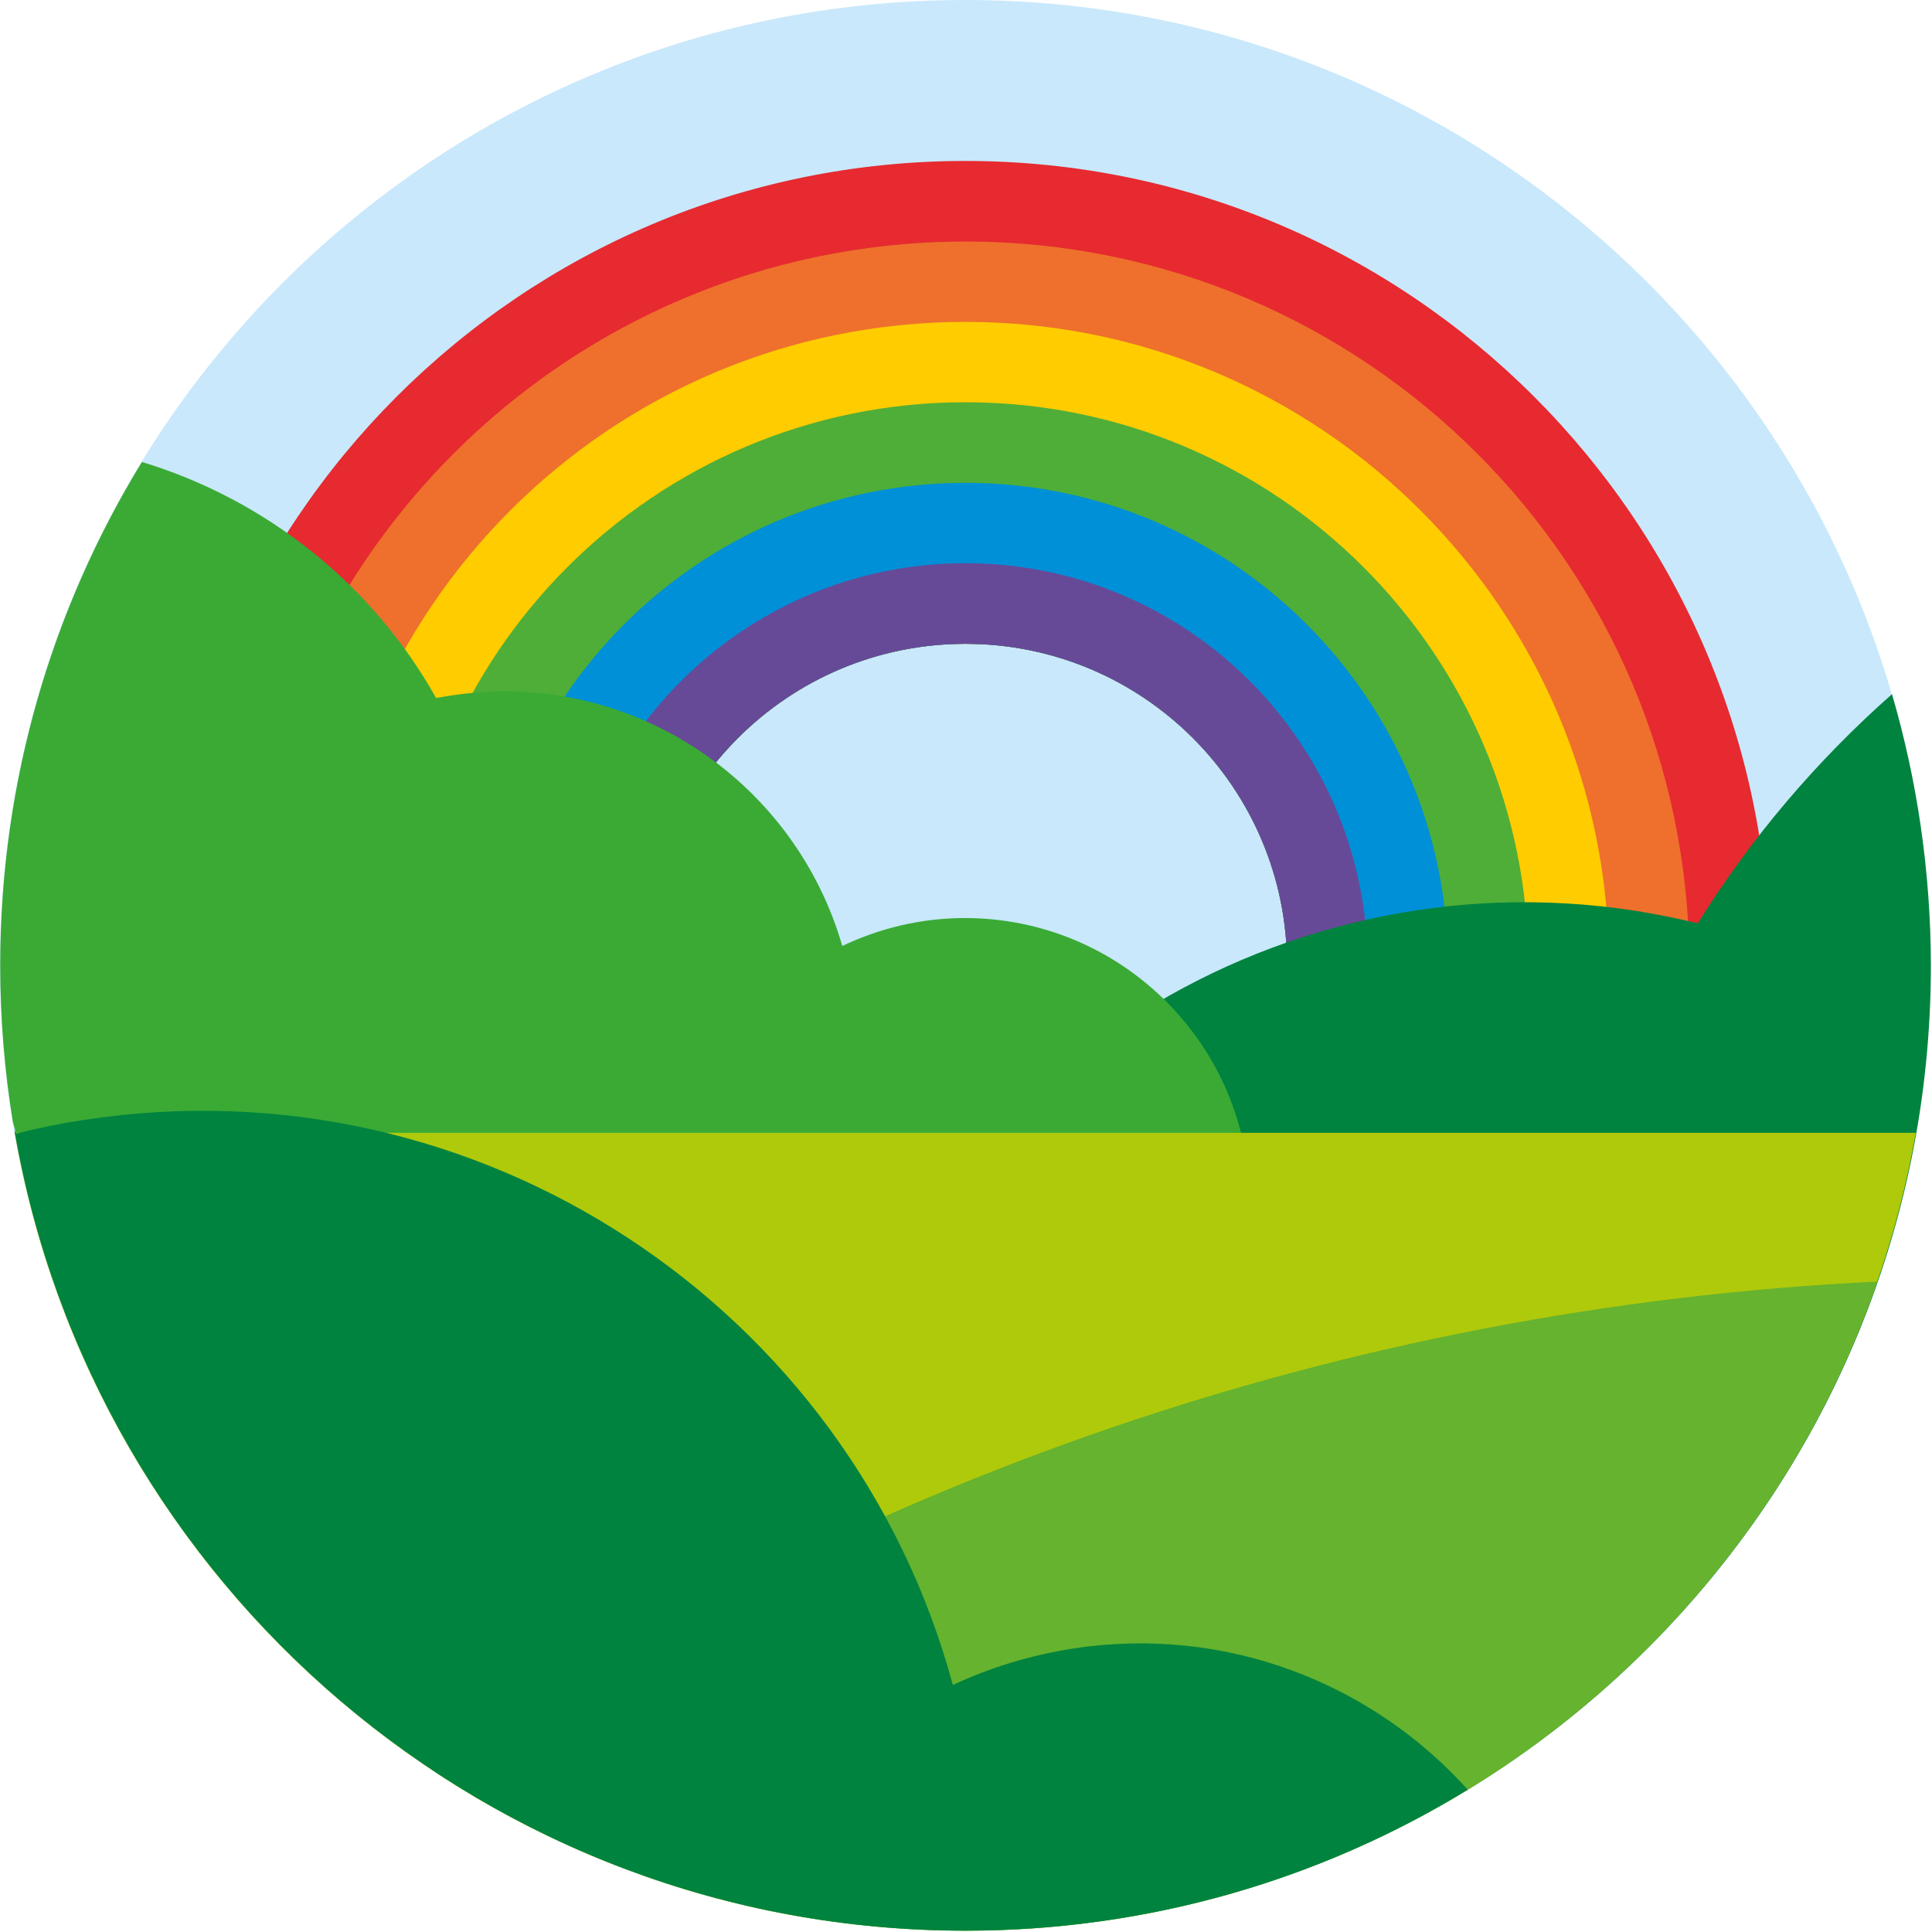 <svg width="113" height="113" viewBox="0 0 113 113" fill="none" xmlns="http://www.w3.org/2000/svg">
<path d="M0 56.468C0 87.654 25.281 112.935 56.454 112.935C87.641 112.935 112.908 87.654 112.908 56.468C112.908 25.281 87.641 0 56.454 0C25.281 0 0 25.281 0 56.468Z" fill="#C9E8FB"/>
<path d="M56.467 9.414C30.489 9.414 9.426 30.477 9.426 56.455C9.426 82.432 30.476 103.509 56.467 103.509C82.457 103.509 103.507 82.446 103.507 56.468C103.507 30.491 82.444 9.414 56.467 9.414ZM56.467 75.282C46.075 75.282 37.653 66.859 37.653 56.468C37.653 46.077 46.075 37.655 56.467 37.655C66.858 37.655 75.28 46.077 75.28 56.468C75.28 66.859 66.858 75.282 56.467 75.282Z" fill="#E62A30"/>
<path d="M56.466 14.128C33.086 14.128 14.125 33.089 14.125 56.469C14.125 79.848 33.086 98.809 56.466 98.809C79.845 98.809 98.806 79.848 98.806 56.469C98.806 33.089 79.845 14.128 56.466 14.128ZM56.466 75.282C46.075 75.282 37.652 66.86 37.652 56.469C37.652 46.078 46.075 37.655 56.466 37.655C66.857 37.655 75.279 46.078 75.279 56.469C75.279 66.86 66.857 75.282 56.466 75.282Z" fill="#EE702C"/>
<path d="M56.467 18.827C35.685 18.827 18.826 35.672 18.826 56.468C18.826 77.263 35.671 94.108 56.467 94.108C77.249 94.108 94.107 77.263 94.107 56.468C94.107 35.672 77.249 18.827 56.467 18.827ZM56.467 75.281C46.076 75.281 37.653 66.859 37.653 56.468C37.653 46.077 46.076 37.654 56.467 37.654C66.858 37.654 75.28 46.077 75.28 56.468C75.28 66.859 66.858 75.281 56.467 75.281Z" fill="#FFCC00"/>
<path d="M56.466 23.527C38.282 23.527 23.539 38.27 23.539 56.455C23.539 74.639 38.282 89.382 56.466 89.382C74.65 89.382 89.393 74.639 89.393 56.455C89.393 38.27 74.65 23.527 56.466 23.527ZM56.466 75.281C46.075 75.281 37.653 66.859 37.653 56.468C37.653 46.077 46.075 37.654 56.466 37.654C66.857 37.654 75.28 46.077 75.28 56.468C75.28 66.859 66.857 75.281 56.466 75.281Z" fill="#4FAE37"/>
<path d="M56.467 28.241C40.881 28.241 28.24 40.882 28.24 56.468C28.24 72.055 40.881 84.695 56.467 84.695C72.054 84.695 84.694 72.055 84.694 56.468C84.694 40.882 72.054 28.241 56.467 28.241ZM56.467 75.282C46.076 75.282 37.654 66.859 37.654 56.468C37.654 46.077 46.076 37.655 56.467 37.655C66.858 37.655 75.281 46.077 75.281 56.468C75.281 66.859 66.858 75.282 56.467 75.282Z" fill="#0090D7"/>
<path d="M56.467 32.941C43.478 32.941 32.94 43.48 32.94 56.468C32.94 69.457 43.478 79.996 56.467 79.996C69.455 79.996 79.993 69.457 79.993 56.468C79.993 43.48 69.455 32.941 56.467 32.941ZM56.467 75.282C46.075 75.282 37.653 66.859 37.653 56.468C37.653 46.078 46.075 37.655 56.467 37.655C66.858 37.655 75.28 46.078 75.28 56.468C75.28 66.859 66.858 75.282 56.467 75.282Z" fill="#664A98"/>
<path d="M110.659 40.6C106.28 44.469 102.437 48.969 99.303 54.004C98.098 53.709 96.88 53.468 95.635 53.267C74.089 49.959 53.83 63.497 48.286 84.065C46.264 83.114 44.068 82.445 41.751 82.083C30.825 80.409 20.487 86.355 16.162 95.956C26.406 106.414 40.693 112.908 56.494 112.908C87.667 112.908 112.935 87.627 112.935 56.454C112.922 50.95 112.132 45.634 110.659 40.6Z" fill="#00833F"/>
<path d="M56.428 53.695C53.857 53.695 51.433 54.298 49.264 55.329C46.545 45.902 37.4 39.475 27.303 40.559C26.688 40.626 26.098 40.72 25.509 40.827C21.787 34.185 15.587 29.231 8.302 27.021C3.053 35.591 0.014 45.674 0.014 56.467C0.014 59.574 0.268 62.627 0.75 65.613C1.165 67.139 1.634 68.639 2.17 70.099C5.209 71.451 8.584 72.201 12.132 72.201C17.006 72.201 21.559 70.781 25.389 68.331C28.348 70.755 32.124 72.201 36.248 72.201C37.494 72.201 38.699 72.054 39.864 71.813C40.6 80.329 47.737 87.011 56.441 87.011C65.64 87.011 73.099 79.552 73.099 70.353C73.085 61.154 65.627 53.695 56.428 53.695Z" fill="#3AAA35"/>
<path d="M81.734 89.622H80.476V75.977L78.762 74.263L79.659 73.366L81.56 75.268C81.681 75.388 81.748 75.549 81.748 75.71V89.622H81.734Z" fill="#B17F4A"/>
<path d="M83.177 76.536L80.648 79.064L81.538 79.954L84.067 77.426L83.177 76.536Z" fill="#B17F4A"/>
<path d="M79.011 78.428L78.121 79.318L80.649 81.846L81.539 80.956L79.011 78.428Z" fill="#B17F4A"/>
<path d="M82.54 73.372L80.647 75.266L81.537 76.156L83.43 74.262L82.54 73.372Z" fill="#B17F4A"/>
<path d="M81.106 84.56C76.928 84.56 73.527 81.159 73.527 76.981C73.527 72.803 76.928 69.402 81.106 69.402C85.284 69.402 88.685 72.803 88.685 76.981C88.685 81.159 85.284 84.56 81.106 84.56Z" fill="#C2D100"/>
<path d="M0.857 66.256C5.491 92.769 28.616 112.922 56.455 112.922C84.293 112.922 107.405 92.769 112.052 66.256H0.857Z" fill="#AFCA0B"/>
<path d="M25.268 103.522C34.199 109.454 44.925 112.922 56.454 112.922C81.146 112.922 102.115 97.054 109.775 74.96C78.495 76.473 49.518 86.811 25.268 103.522Z" fill="#65B32E"/>
<path d="M55.731 98.553C49.759 76.486 28.026 61.944 4.901 65.506C3.562 65.707 2.25 65.975 0.964 66.296C0.924 66.229 0.884 66.175 0.844 66.108C5.423 92.689 28.575 112.921 56.468 112.921C67.234 112.921 77.29 109.909 85.846 104.673C80.222 98.433 71.679 95.045 62.748 96.424C60.257 96.813 57.901 97.536 55.731 98.553Z" fill="#00833F"/>
</svg>
